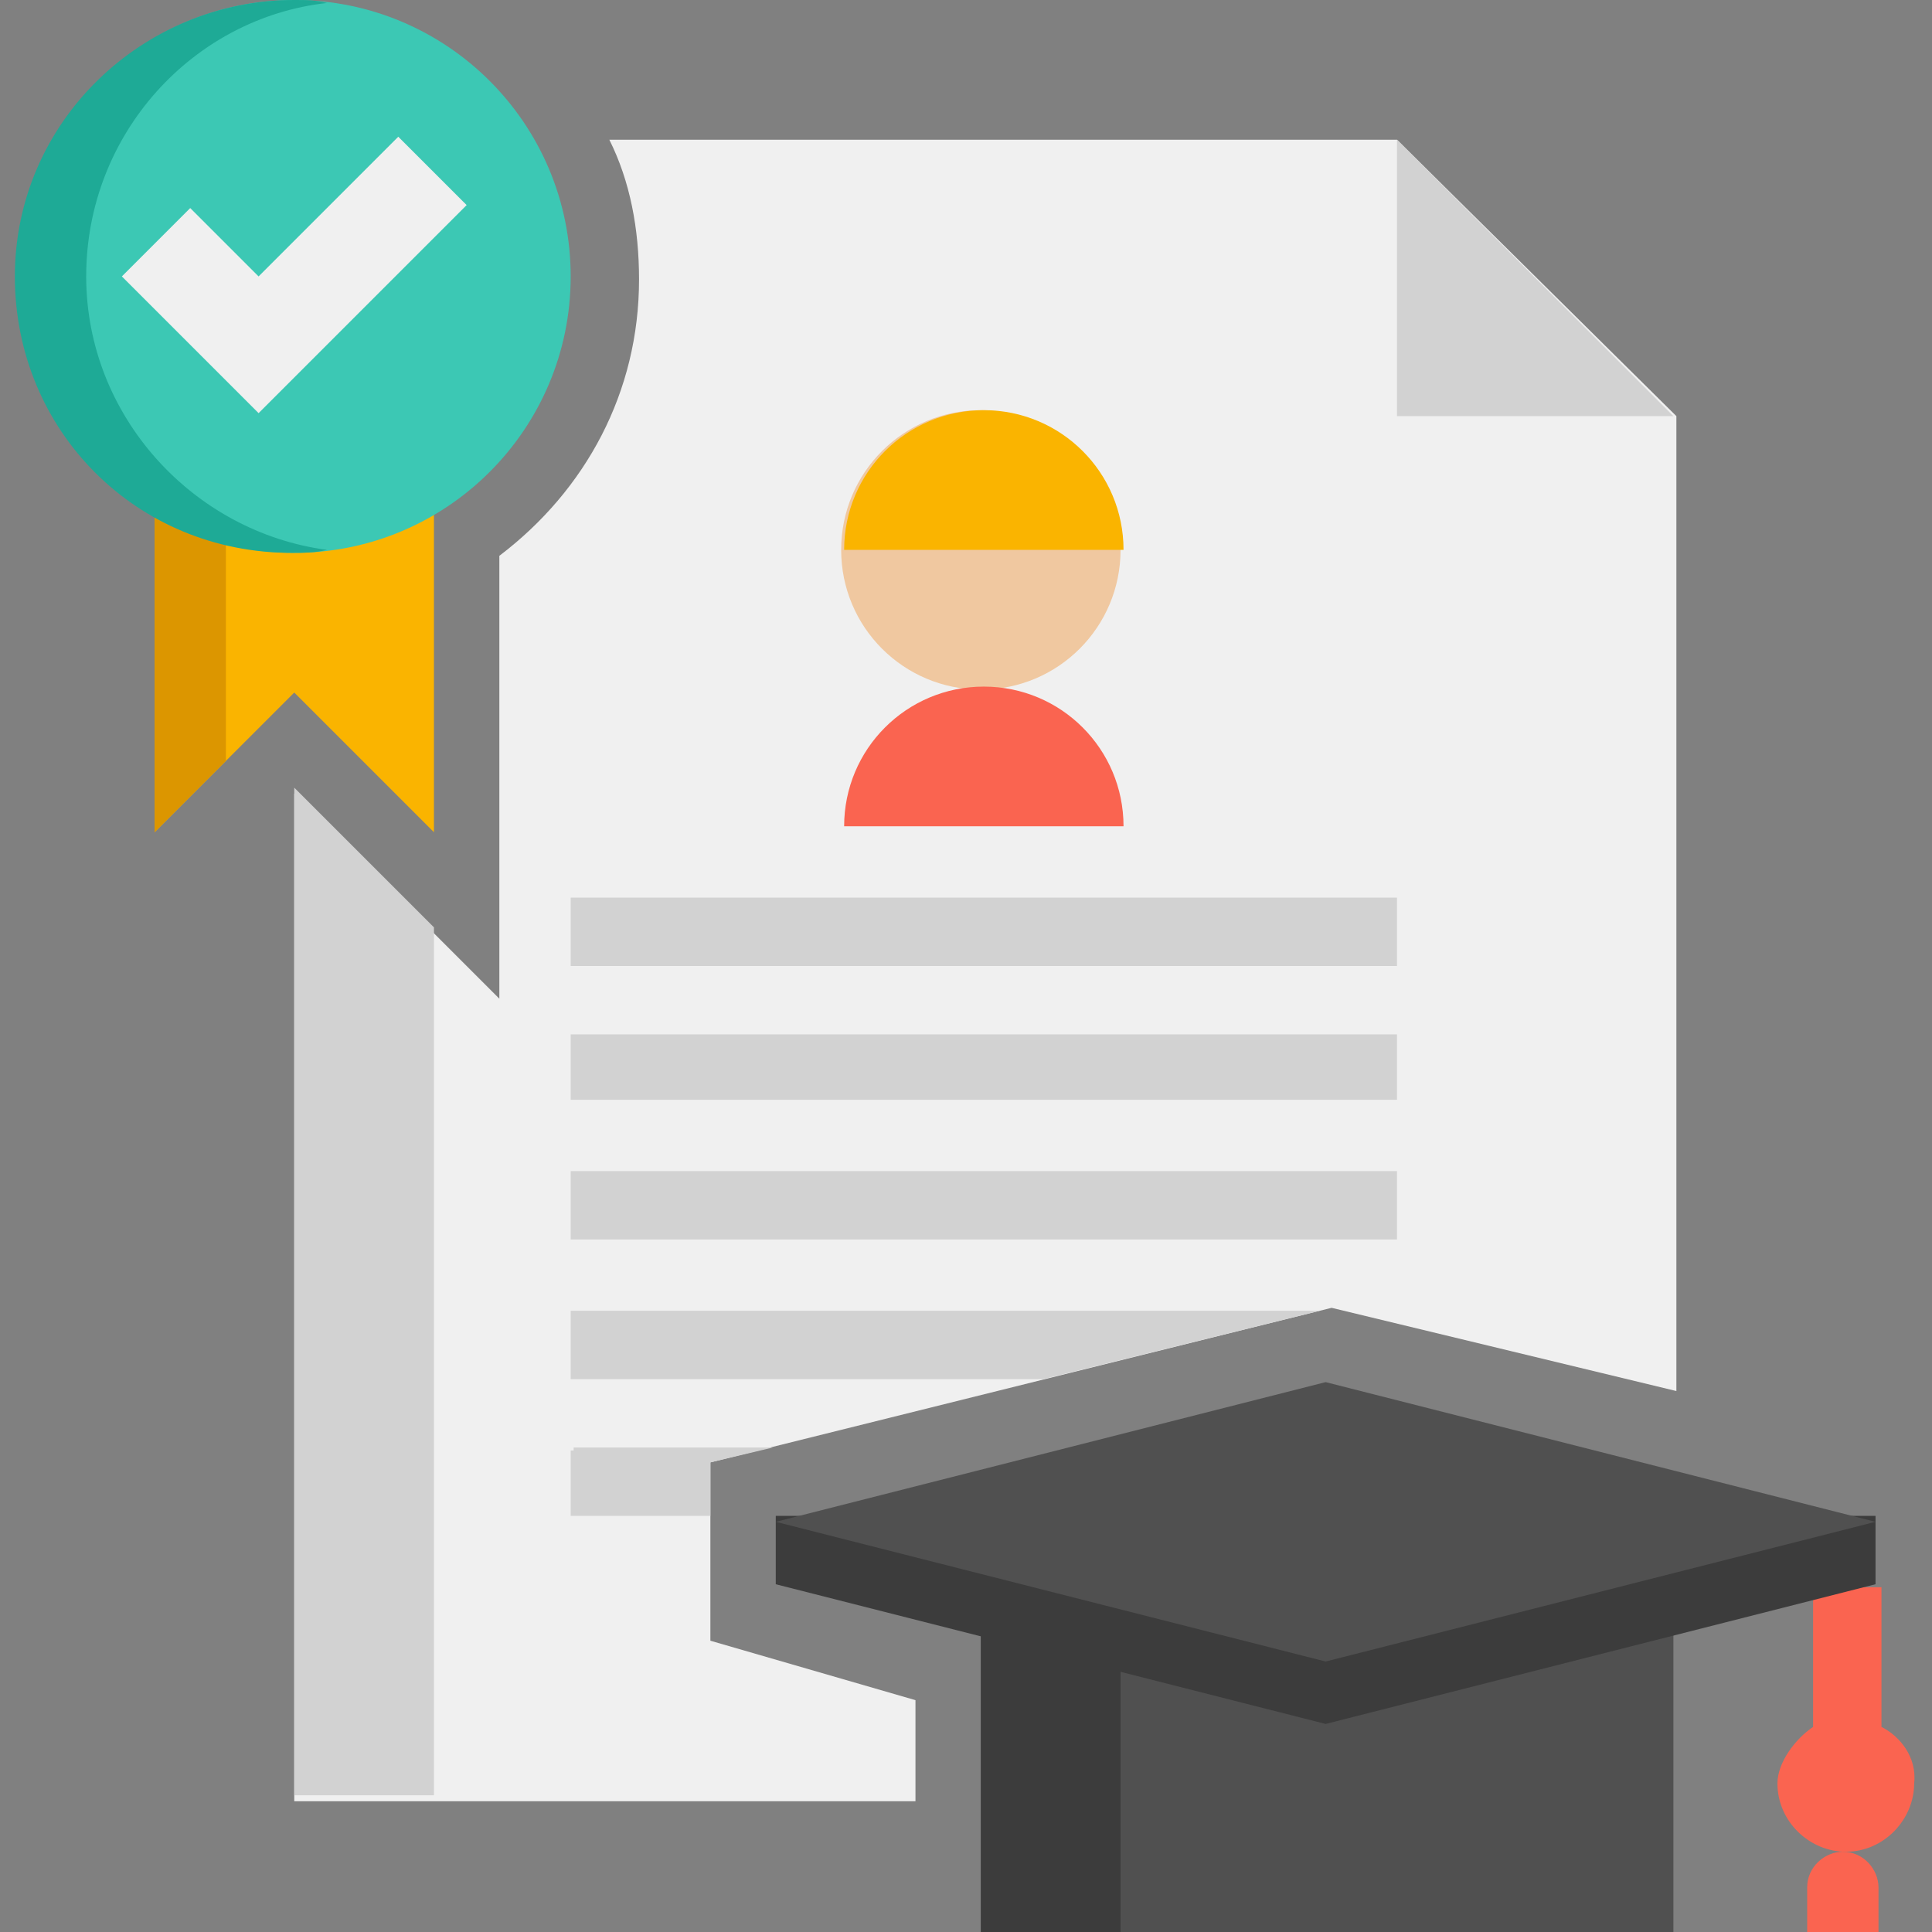 <?xml version="1.0" encoding="utf-8"?>
<!-- Generator: Adobe Illustrator 26.5.0, SVG Export Plug-In . SVG Version: 6.00 Build 0)  -->
<svg version="1.1" id="Layer_1" xmlns="http://www.w3.org/2000/svg" xmlns:xlink="http://www.w3.org/1999/xlink" x="0px" y="0px"
	 width="65px" height="65px" viewBox="0 0 65 65" style="enable-background:new 0 0 65 65;" xml:space="preserve">
<rect x="0" y="0" width="65" height="65" fill="#808080" stroke="none"/>
<style type="text/css">
	.st0{fill:#F0F0F0;}
	.st1{fill:#D2D2D2;}
	.st2{fill:#F0C8A0;}
	.st3{fill:#FAB400;}
	.st4{fill:#FA6450;}
	.st5{fill:#505050;}
	.st6{fill:#3C3C3C;}
	.st7{fill:#DC9600;}
	.st8{fill:#3CC8B4;}
	.st9{fill:#1EAA96;}
</style>
<g id="Icons">
	<g>
		<g>
			<path class="st0" d="M47,4.7H20.5c0.7,1.4,1,3,1,4.7c0,3.8-1.8,7.1-4.7,9.3v14.9l-6.9-6.9v33.9h20.9v-3.4l-6.9-2v-6l20.9-5.2
				l11.6,2.8V14L47,4.7z"/>
		</g>
		<g>
			<path class="st1" d="M56.3,14H47V4.7L56.3,14z"/>
		</g>
		<g>
			<path class="st2" d="M33,23.2c-2.6,0-4.7-2.1-4.7-4.7s2.1-4.7,4.7-4.7c2.6,0,4.7,2.1,4.7,4.7S35.6,23.2,33,23.2z"/>
		</g>
		<g>
			<path class="st3" d="M28.4,18.5c0-2.6,2.1-4.7,4.7-4.7c2.6,0,4.7,2.1,4.7,4.7H28.4z"/>
		</g>
		<g>
			<path class="st4" d="M28.4,27.8c0-2.6,2.1-4.7,4.7-4.7c2.6,0,4.7,2.1,4.7,4.7H28.4z"/>
		</g>
		<g>
			<path class="st1" d="M19.2,30.2H47v2.3H19.2V30.2z"/>
		</g>
		<g>
			<path class="st1" d="M19.2,34.8H47V37H19.2V34.8z"/>
		</g>
		<g>
			<path class="st1" d="M19.2,39.4H47v2.3H19.2V39.4z"/>
		</g>
		<g>
			<path class="st1" d="M19.2,44.1v2.3h15.9l9.3-2.3H19.2z"/>
		</g>
		<g>
			<path class="st1" d="M19.2,48.8V51h4.7v-1.8l2.1-0.5h-6.7V48.8z"/>
		</g>
		<g>
			<path class="st4" d="M63.3,58.1v-4.7H61v4.7c-0.6,0.4-1.2,1.2-1.2,1.9c0,1.3,1.1,2.3,2.3,2.3c1.3,0,2.3-1.1,2.3-2.3
				C64.5,59.1,63.9,58.4,63.3,58.1z"/>
		</g>
		<g>
			<path class="st4" d="M60.9,65h2.3v-1.5c0-0.6-0.5-1.2-1.2-1.2c-0.6,0-1.2,0.5-1.2,1.2V65H60.9z"/>
		</g>
		<g>
			<path class="st5" d="M33,51h23.3v14H33V51z"/>
		</g>
		<g>
			<path class="st6" d="M33,51h4.7v14H33V51z"/>
		</g>
		<g>
			<path class="st6" d="M26.1,51v2.3L44.6,58l18.5-4.7V51H26.1z"/>
		</g>
		<g>
			<path class="st5" d="M44.6,46.5l-18.5,4.7l18.5,4.7l18.5-4.7L44.6,46.5z"/>
		</g>
		<g>
			<path class="st3" d="M5.2,14v14l4.7-4.7l4.7,4.7V14H5.2z"/>
		</g>
		<g>
			<path class="st7" d="M7.6,14H5.2v14l2.4-2.4V14z"/>
		</g>
		<g>
			<path class="st1" d="M9.9,26.5v33.9h4.7V31.2L9.9,26.5z"/>
		</g>
		<g>
			<circle class="st8" cx="9.9" cy="9.3" r="9.3"/>
		</g>
		<g>
			<path class="st9" d="M2.9,9.3c0-4.8,3.6-8.7,8.1-9.2C10.6,0,10.3,0,9.9,0C4.8,0,0.5,4.1,0.5,9.3s4.1,9.3,9.3,9.3
				c0.4,0,0.8,0,1.2-0.1C6.5,17.9,2.9,14,2.9,9.3z"/>
		</g>
		<g>
			<path class="st0" d="M15.7,6.9l-7,7L4.1,9.3L6.4,7l2.3,2.3l4.7-4.7L15.7,6.9z"/>
		</g>
	</g>
</g>
</svg>

